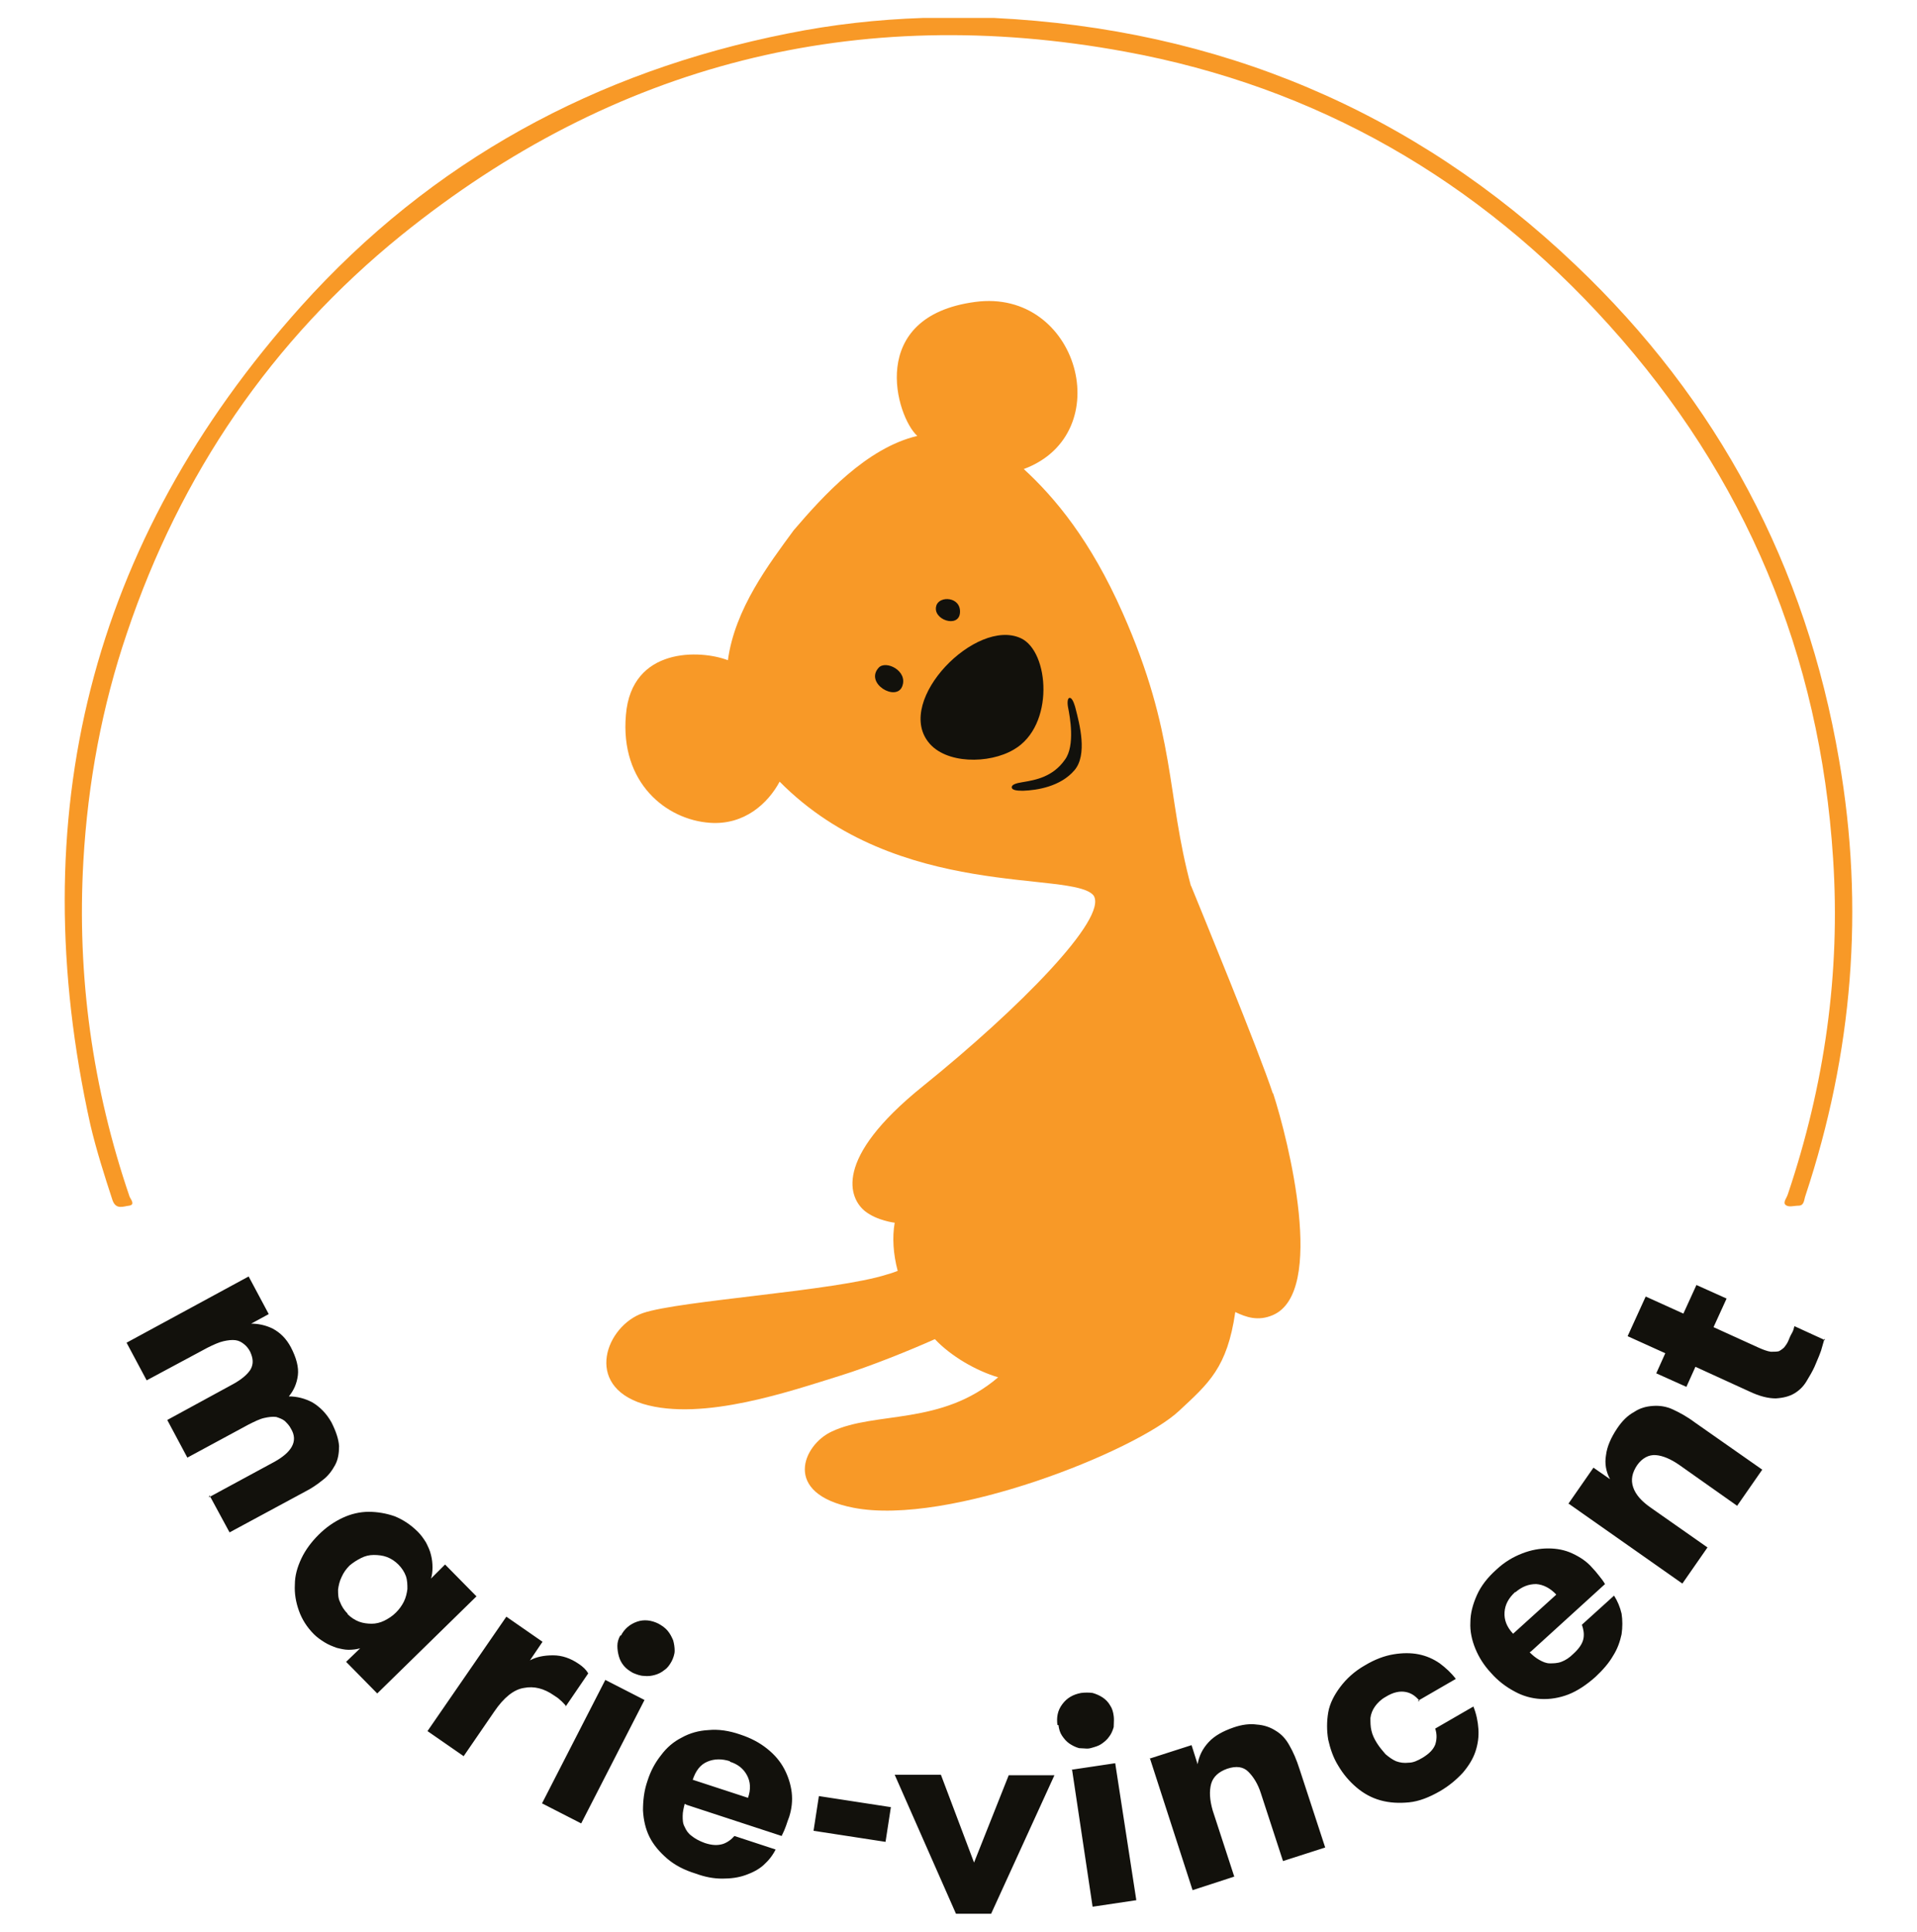 <svg width="128" height="129" viewBox="0 0 128 129" fill="none" xmlns="http://www.w3.org/2000/svg">
<path d="M65.105 1.199C65.508 1.199 65.944 1.199 66.38 1.199C81.34 1.936 94.355 7.365 105.189 17.687C114.715 26.735 120.585 37.793 122.799 50.762C124.51 60.648 123.705 70.332 120.552 79.849C120.451 80.117 120.485 80.519 120.082 80.519C119.78 80.519 119.411 80.654 119.21 80.453C119.042 80.285 119.311 79.983 119.378 79.749C121.826 72.477 122.9 65.004 122.397 57.33C121.525 43.725 116.56 31.828 107.437 21.708C98.715 12.023 87.915 5.79 75.101 3.444C57.189 0.16 40.988 4.249 26.799 15.709C18.112 22.747 12.04 31.694 8.485 42.25C6.808 47.176 5.868 52.27 5.567 57.498C5.13 65.171 6.17 72.644 8.652 79.916C8.72 80.084 9.055 80.453 8.619 80.519C8.25 80.553 7.747 80.821 7.512 80.151C6.975 78.509 6.439 76.833 6.036 75.124C1.474 54.549 5.969 36.218 20.091 20.468C28.812 10.75 39.78 4.785 52.594 2.238C55.579 1.635 58.598 1.3 61.617 1.199C62.019 1.199 62.455 1.199 62.892 1.199H65.139H65.105Z" fill="#F89927"/>
<path fill-rule="evenodd" clip-rule="evenodd" d="M13.952 99.991L14.034 99.947L15.328 102.337L20.359 99.622C20.761 99.421 21.164 99.153 21.533 98.852C21.902 98.583 22.17 98.215 22.372 97.846C22.573 97.478 22.64 97.042 22.64 96.573C22.606 96.104 22.439 95.601 22.137 94.998C21.801 94.395 21.365 93.959 20.862 93.657C20.359 93.389 19.822 93.255 19.286 93.255C19.621 92.853 19.822 92.384 19.889 91.848C19.956 91.312 19.789 90.675 19.42 89.971C19.118 89.401 18.715 88.999 18.212 88.731C17.743 88.497 17.239 88.396 16.77 88.396L17.944 87.759L16.602 85.246L8.451 89.669L9.793 92.183L13.852 90.005C14.254 89.804 14.623 89.636 14.925 89.569C15.227 89.502 15.495 89.469 15.73 89.502C15.965 89.535 16.133 89.636 16.3 89.77C16.468 89.904 16.602 90.072 16.703 90.273C16.904 90.708 16.938 91.077 16.736 91.446C16.535 91.781 16.133 92.116 15.596 92.417L11.168 94.83L12.51 97.344L16.602 95.132C17.005 94.931 17.34 94.763 17.642 94.696C17.944 94.629 18.212 94.596 18.447 94.629C18.648 94.696 18.849 94.763 19.017 94.897C19.185 95.065 19.319 95.199 19.42 95.4C19.688 95.835 19.688 96.238 19.487 96.606C19.286 96.975 18.883 97.31 18.346 97.612L14.034 99.947L13.986 99.857L13.952 99.991ZM31.831 106.592L25.189 113.094L23.11 110.982L24.049 110.078C23.814 110.145 23.546 110.178 23.277 110.178C23.009 110.178 22.741 110.111 22.472 110.044L22.472 110.044C22.204 109.944 21.936 109.843 21.667 109.675C21.399 109.508 21.164 109.34 20.963 109.139C20.493 108.67 20.158 108.134 19.957 107.564C19.755 106.995 19.655 106.425 19.688 105.822C19.688 105.219 19.856 104.649 20.124 104.079C20.393 103.509 20.795 102.973 21.265 102.504C21.768 102.001 22.305 101.633 22.875 101.365C23.445 101.097 24.049 100.963 24.619 100.963C25.189 100.963 25.793 101.063 26.363 101.264C26.933 101.499 27.437 101.834 27.906 102.303C28.108 102.504 28.275 102.739 28.443 103.007C28.577 103.275 28.711 103.543 28.778 103.845C28.846 104.113 28.879 104.381 28.879 104.682C28.879 104.95 28.846 105.219 28.778 105.42L29.718 104.481L31.797 106.592H31.831ZM23.21 107.799C23.445 108.033 23.713 108.201 23.982 108.302C24.25 108.402 24.552 108.436 24.82 108.436C25.089 108.436 25.39 108.369 25.659 108.235C25.927 108.1 26.196 107.933 26.43 107.698C26.665 107.464 26.833 107.229 26.967 106.961C27.101 106.693 27.168 106.391 27.202 106.123C27.202 105.822 27.202 105.554 27.101 105.252C27.001 104.984 26.833 104.716 26.598 104.481C26.363 104.247 26.095 104.079 25.827 103.979C25.558 103.878 25.256 103.845 24.954 103.845C24.653 103.845 24.384 103.912 24.116 104.046C23.848 104.18 23.579 104.347 23.344 104.548C23.11 104.783 22.942 105.017 22.808 105.319C22.674 105.587 22.607 105.889 22.573 106.157C22.573 106.458 22.573 106.727 22.707 106.995C22.808 107.263 22.976 107.531 23.21 107.765V107.799ZM37.399 113.529C37.499 113.596 37.768 113.898 37.768 113.898V113.965L39.277 111.753C39.143 111.519 38.942 111.318 38.64 111.116C38.103 110.748 37.533 110.547 36.929 110.547C36.325 110.547 35.822 110.647 35.386 110.882L36.225 109.642L33.81 107.966L28.544 115.607L30.959 117.282L33.005 114.3C33.642 113.362 34.313 112.826 34.984 112.725C35.655 112.591 36.325 112.758 36.996 113.228C37.164 113.328 37.298 113.429 37.399 113.529ZM40.418 112.189L43.034 113.529L38.807 121.773L36.191 120.433L40.418 112.189ZM41.457 109.24C41.692 108.771 42.061 108.469 42.531 108.302C43 108.134 43.504 108.201 43.973 108.436C44.208 108.57 44.409 108.704 44.577 108.905C44.745 109.106 44.845 109.307 44.946 109.541C45.013 109.776 45.047 110.011 45.047 110.245C45.047 110.48 44.946 110.748 44.845 110.949C44.711 111.184 44.577 111.385 44.376 111.519C44.174 111.686 43.973 111.787 43.738 111.854C43.504 111.921 43.269 111.954 43 111.921C42.766 111.921 42.497 111.82 42.262 111.72C42.028 111.586 41.826 111.452 41.659 111.251C41.491 111.049 41.39 110.848 41.323 110.614C41.256 110.379 41.223 110.145 41.223 109.91C41.223 109.676 41.29 109.441 41.424 109.206L41.457 109.24ZM45.717 120.466L45.717 120.466L45.852 120.533L52.191 122.611C52.325 122.343 52.426 122.108 52.493 121.907C52.56 121.706 52.627 121.505 52.694 121.337C52.862 120.801 52.929 120.265 52.862 119.695C52.795 119.159 52.627 118.623 52.359 118.12C52.091 117.618 51.722 117.182 51.218 116.78C50.715 116.378 50.145 116.076 49.441 115.841C48.669 115.573 47.965 115.473 47.294 115.54C46.657 115.573 46.053 115.741 45.516 116.043C44.98 116.311 44.51 116.713 44.141 117.215C43.738 117.718 43.437 118.288 43.235 118.924C43 119.595 42.933 120.265 42.933 120.902C42.967 121.538 43.101 122.142 43.369 122.678C43.638 123.214 44.04 123.683 44.543 124.119C45.047 124.554 45.684 124.889 46.455 125.124C47.093 125.359 47.663 125.459 48.233 125.459C48.803 125.459 49.306 125.392 49.776 125.225C50.246 125.057 50.648 124.856 50.984 124.554C51.319 124.253 51.587 123.918 51.789 123.515L49.038 122.611C48.837 122.845 48.569 123.046 48.267 123.147C47.931 123.247 47.562 123.247 47.059 123.08C46.69 122.946 46.388 122.778 46.187 122.611C45.952 122.443 45.818 122.242 45.717 122.007C45.583 121.773 45.583 121.538 45.583 121.27C45.583 121.002 45.65 120.734 45.717 120.466ZM47.227 117.651C47.697 117.45 48.2 117.45 48.736 117.618V117.651C49.273 117.819 49.642 118.12 49.877 118.556C50.111 118.992 50.145 119.494 49.944 120.064L46.254 118.857C46.455 118.254 46.757 117.852 47.227 117.651ZM54.678 119.947L54.321 122.265L59.128 123.004L59.485 120.686L54.678 119.947ZM65.038 124.387L62.825 118.522H59.739L63.831 127.805H66.179L70.405 118.556H67.353L65.038 124.387ZM70.606 115.205C70.539 114.702 70.606 114.233 70.942 113.797C71.244 113.395 71.646 113.161 72.183 113.06C72.451 113.027 72.72 113.027 72.954 113.06C73.189 113.127 73.424 113.228 73.625 113.362C73.826 113.496 73.994 113.663 74.128 113.898C74.263 114.099 74.33 114.333 74.363 114.602C74.386 114.782 74.378 114.947 74.371 115.107V115.107V115.107V115.107C74.367 115.185 74.363 115.262 74.363 115.339C74.296 115.573 74.195 115.808 74.061 115.976C73.927 116.177 73.726 116.344 73.525 116.478C73.343 116.599 73.108 116.665 72.891 116.726L72.82 116.746C72.665 116.791 72.495 116.776 72.32 116.761L72.32 116.761C72.23 116.754 72.139 116.746 72.049 116.746C71.814 116.679 71.613 116.579 71.411 116.445C71.21 116.311 71.042 116.11 70.908 115.908C70.774 115.707 70.707 115.473 70.674 115.205H70.606ZM71.546 118.187L71.583 118.182L72.954 127.336L75.873 126.9L74.464 117.752L71.583 118.182L71.579 118.154L71.546 118.187ZM76.785 117.437L76.745 117.45L76.778 117.416L76.785 117.437ZM76.785 117.437L79.562 116.545L79.965 117.819C80.065 117.249 80.3 116.78 80.703 116.344C81.105 115.908 81.675 115.607 82.346 115.372C82.916 115.171 83.453 115.104 83.923 115.171C84.392 115.205 84.795 115.339 85.164 115.573C85.566 115.808 85.868 116.143 86.103 116.579C86.338 116.981 86.573 117.517 86.774 118.154L88.485 123.381L85.667 124.286L84.191 119.762C83.99 119.126 83.688 118.656 83.353 118.321C83.017 117.986 82.548 117.919 81.944 118.12C81.374 118.321 81.005 118.656 80.87 119.126C80.736 119.628 80.77 120.198 80.971 120.902L82.413 125.325L79.629 126.23L76.785 117.437ZM94.791 113.596L94.775 113.576C94.766 113.565 94.757 113.554 94.748 113.544L97.206 112.122C96.904 111.72 96.535 111.384 96.133 111.083C95.697 110.781 95.227 110.58 94.724 110.48C94.221 110.379 93.65 110.379 93.047 110.48C92.443 110.58 91.806 110.815 91.135 111.217C90.43 111.619 89.894 112.122 89.491 112.658C89.089 113.194 88.787 113.764 88.686 114.367C88.585 114.97 88.585 115.573 88.686 116.177C88.82 116.78 89.022 117.383 89.357 117.919C89.692 118.489 90.095 118.958 90.564 119.36C91.034 119.762 91.571 120.064 92.174 120.231C92.778 120.399 93.416 120.432 94.087 120.365C94.757 120.298 95.428 120.03 96.133 119.628C96.77 119.26 97.273 118.824 97.676 118.388C98.045 117.953 98.346 117.483 98.514 116.981C98.682 116.478 98.749 115.975 98.715 115.473C98.682 114.97 98.581 114.467 98.38 113.965L95.831 115.439C95.965 115.841 95.931 116.21 95.831 116.512C95.697 116.847 95.428 117.115 94.992 117.383C94.657 117.584 94.355 117.718 94.053 117.718C93.751 117.752 93.483 117.718 93.214 117.618C92.98 117.517 92.745 117.349 92.51 117.148C92.309 116.914 92.107 116.679 91.94 116.411C91.772 116.143 91.638 115.875 91.571 115.573C91.504 115.305 91.504 115.004 91.504 114.736C91.537 114.467 91.638 114.199 91.806 113.965C91.973 113.73 92.208 113.496 92.51 113.328C93.047 112.993 93.483 112.926 93.852 112.993C94.201 113.056 94.49 113.24 94.748 113.544L94.657 113.596H94.791ZM102.774 110.848C102.539 110.714 102.338 110.547 102.137 110.346L102.237 110.279L107.168 105.788C107.047 105.577 106.899 105.392 106.772 105.235L106.732 105.185C106.598 105.017 106.464 104.85 106.33 104.716C105.961 104.28 105.491 103.979 104.988 103.744C104.485 103.509 103.948 103.409 103.378 103.409C102.808 103.409 102.237 103.509 101.634 103.744C101.03 103.979 100.46 104.314 99.923 104.816C99.319 105.353 98.883 105.922 98.615 106.525C98.346 107.129 98.179 107.732 98.179 108.335C98.145 108.938 98.279 109.541 98.514 110.111C98.749 110.681 99.084 111.217 99.554 111.72C100.024 112.256 100.56 112.658 101.13 112.96C101.667 113.261 102.271 113.429 102.875 113.462C103.478 113.496 104.116 113.395 104.72 113.161C105.323 112.926 105.927 112.524 106.531 111.988C107.034 111.519 107.437 111.049 107.705 110.58C108.007 110.111 108.174 109.608 108.275 109.139C108.342 108.67 108.342 108.201 108.275 107.765C108.174 107.33 108.007 106.928 107.772 106.559L105.625 108.503C105.726 108.804 105.793 109.106 105.726 109.441C105.659 109.776 105.424 110.111 105.055 110.446C104.787 110.714 104.518 110.882 104.25 110.982C103.982 111.083 103.713 111.083 103.478 111.083C103.244 111.083 103.009 110.982 102.774 110.848ZM100.46 107.665C100.493 107.162 100.728 106.727 101.164 106.324H101.198C101.634 105.956 102.07 105.788 102.573 105.788C103.042 105.822 103.512 106.056 103.915 106.492L101.03 109.106C100.594 108.637 100.426 108.167 100.46 107.665ZM104.719 100.427L106.397 98.014L107.504 98.784C107.235 98.282 107.135 97.746 107.235 97.176C107.302 96.606 107.571 96.003 107.973 95.4C108.309 94.897 108.678 94.529 109.114 94.294C109.516 94.026 109.919 93.925 110.355 93.892C110.824 93.858 111.26 93.925 111.696 94.126C112.132 94.328 112.636 94.596 113.172 94.998L117.667 98.148L115.99 100.561L112.099 97.813C111.562 97.444 111.026 97.21 110.556 97.176C110.086 97.142 109.65 97.377 109.315 97.846C108.979 98.349 108.879 98.818 109.047 99.321C109.214 99.823 109.617 100.259 110.187 100.661L114.011 103.342L112.334 105.755L104.753 100.427H104.719ZM121.803 89.475C121.811 89.45 121.819 89.425 121.827 89.401L121.86 89.502L121.803 89.475ZM121.708 89.803C121.742 89.681 121.773 89.572 121.803 89.475L119.814 88.564C119.81 88.578 119.807 88.593 119.803 88.608C119.772 88.734 119.736 88.883 119.646 89.033C119.546 89.2 119.479 89.368 119.412 89.535L119.411 89.535C119.344 89.703 119.244 89.837 119.143 89.971C119.043 90.072 118.908 90.172 118.774 90.239C118.64 90.273 118.439 90.273 118.237 90.273C118.003 90.239 117.734 90.139 117.432 90.004L114.414 88.631L115.286 86.721L113.273 85.816L112.401 87.726L109.885 86.586L108.678 89.234L111.193 90.373L110.59 91.714L112.602 92.618L113.206 91.278L116.795 92.92C117.5 93.255 118.07 93.389 118.573 93.389C119.076 93.356 119.479 93.255 119.814 93.054C120.149 92.853 120.418 92.585 120.619 92.25C120.82 91.915 121.022 91.579 121.156 91.278C121.201 91.169 121.247 91.063 121.291 90.959C121.409 90.681 121.518 90.425 121.592 90.206C121.636 90.059 121.674 89.925 121.708 89.803Z" fill="#12110C"/>
<path d="M84.996 73.045C84.024 70.096 80.133 60.646 79.562 59.239C79.562 59.205 79.529 59.172 79.529 59.138C79.529 59.138 79.529 59.172 79.529 59.205C77.852 53.006 78.556 49.051 74.967 40.942C72.82 36.083 70.439 33.234 68.359 31.324C74.699 28.978 72.015 19.227 65.105 20.165C57.827 21.137 59.839 27.839 61.248 29.112C57.86 29.917 54.975 33.1 52.996 35.412C51.353 37.658 49.072 40.64 48.602 44.092C46.791 43.388 42.162 43.187 41.793 47.744C41.391 52.302 44.51 54.748 47.395 54.949C49.709 55.117 51.286 53.642 52.057 52.201C59.94 60.177 71.68 58.099 73.022 59.808C73.994 61.316 68.057 67.348 61.617 72.543C55.546 77.435 56.72 80.049 57.759 80.887C58.565 81.523 59.739 81.657 59.739 81.657C59.571 82.629 59.638 83.735 59.94 84.874C59.739 84.942 59.504 85.042 59.235 85.109C55.814 86.215 45.382 86.852 42.933 87.689C40.485 88.527 38.942 92.515 42.933 93.755C46.925 94.961 52.929 92.85 56.082 91.878C58.128 91.242 60.778 90.169 62.422 89.432C63.495 90.571 65.172 91.543 66.648 91.979C62.858 95.229 58.464 94.224 55.546 95.598C53.634 96.469 52.158 99.753 56.988 100.692C63.361 101.932 75.906 96.871 78.724 94.224C80.703 92.381 81.944 91.342 82.481 87.622C83.185 87.957 83.99 88.259 84.996 87.823C88.552 86.282 86.036 76.162 84.996 72.978" fill="#F89927"/>
<path fill-rule="evenodd" clip-rule="evenodd" d="M62.522 40.442C62.221 41.381 64.032 41.984 64.099 40.911C64.166 39.839 62.724 39.772 62.522 40.442ZM58.665 44.597C59.135 44.061 60.644 44.798 60.242 45.837C59.839 46.876 57.726 45.636 58.665 44.597ZM68.158 42.62C70.07 43.492 70.439 48.485 67.688 50.06C66.045 51.032 63.126 51.032 61.986 49.557C59.772 46.742 65.172 41.246 68.158 42.62ZM71.747 51.434C70.808 52.54 69.231 52.774 68.325 52.808H68.258C67.923 52.808 67.554 52.774 67.554 52.573C67.554 52.406 67.822 52.305 68.258 52.238C68.29 52.233 68.322 52.227 68.355 52.222C69.13 52.089 70.305 51.888 71.109 50.73C71.804 49.784 71.429 47.828 71.326 47.294C71.32 47.261 71.315 47.233 71.311 47.212C71.244 46.843 71.311 46.608 71.411 46.608C71.546 46.575 71.68 46.843 71.78 47.178C71.79 47.217 71.801 47.257 71.812 47.299C72.092 48.376 72.619 50.402 71.747 51.434Z" fill="#12110C"/>
</svg>
